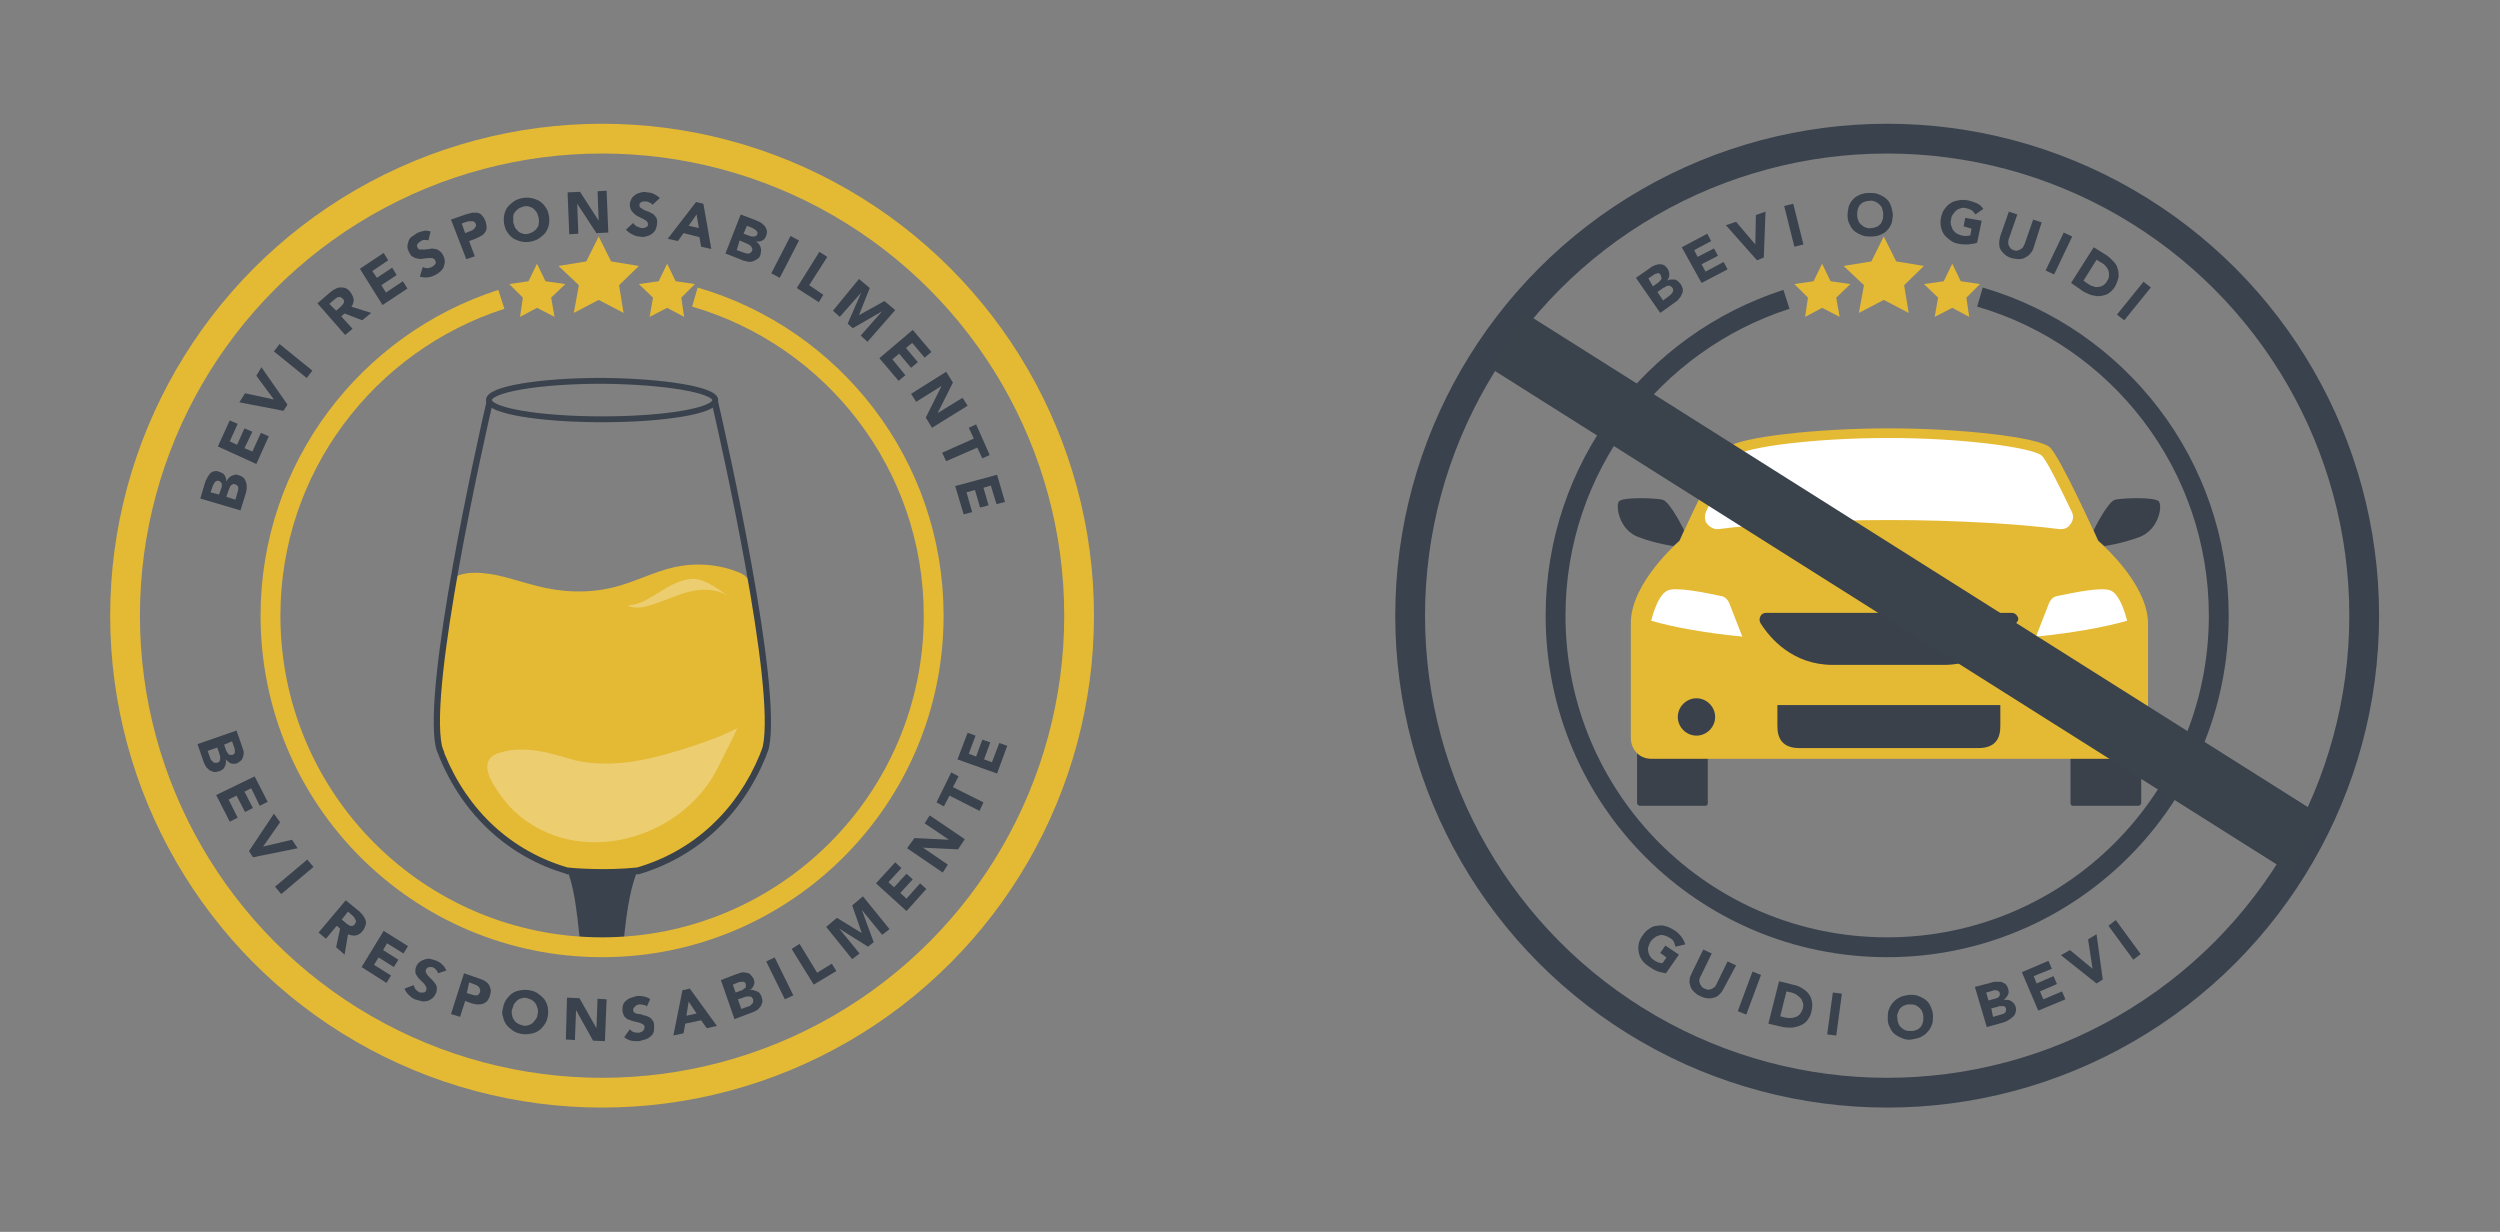 <?xml version="1.0" encoding="utf-8"?>
<!-- Generator: Adobe Illustrator 23.0.1, SVG Export Plug-In . SVG Version: 6.00 Build 0)  -->
<svg version="1.1" id="Layer_1" xmlns="http://www.w3.org/2000/svg" xmlns:xlink="http://www.w3.org/1999/xlink" x="0px" y="0px"
	 viewBox="0 0 441.8 217.7" style="enable-background:new 0 0 441.8 217.7;" xml:space="preserve">
<rect x="0" y="0" width="441.8" height="217.7" fill="#808080" stroke="none"/>
<style type="text/css">
	.st0{fill:#3A424D;}
	.st1{fill:#3A414B;}
	.st2{fill:#E4B934;}
	.st3{fill:#FFFFFF;}
	.st4{fill:none;stroke:#3A424D;stroke-width:5.261;stroke-miterlimit:10;}
	.st5{fill:none;stroke:#3A424D;stroke-width:3.507;stroke-miterlimit:10;}
	.st6{fill:#3A424C;}
	.st7{opacity:0.3;fill:#FFFFFF;}
	.st8{fill:none;stroke:#3A424D;stroke-width:1.035;stroke-miterlimit:10;}
	.st9{fill:none;stroke:#E4B934;stroke-width:3.507;stroke-miterlimit:10;}
	.st10{fill:none;stroke:#E4B934;stroke-width:5.261;stroke-miterlimit:10;}
</style>
<g>
	<g>
		<g>
			<g>
				<g>
					<path class="st0" d="M289.1,49.1l2.3-1.6c0.3-0.2,0.5-0.4,0.8-0.5c0.3-0.2,0.6-0.2,0.9-0.3c0.3,0,0.6,0,0.8,0.1
						c0.3,0.1,0.5,0.3,0.8,0.7c0.2,0.3,0.3,0.7,0.3,1.1c0,0.4-0.2,0.7-0.4,1l0,0c0.2-0.1,0.4-0.2,0.7-0.2c0.2,0,0.4,0,0.6,0
						c0.2,0,0.4,0.1,0.6,0.3c0.2,0.1,0.3,0.3,0.5,0.5c0.2,0.3,0.3,0.6,0.4,0.9c0,0.3,0,0.6-0.2,0.9c-0.1,0.3-0.3,0.6-0.5,0.8
						c-0.2,0.3-0.5,0.5-0.8,0.7l-2.5,1.8L289.1,49.1z M292.1,50.6l1-0.7c0.1-0.1,0.2-0.2,0.3-0.3c0.1-0.1,0.1-0.2,0.2-0.3
						c0-0.1,0.1-0.2,0-0.3s-0.1-0.2-0.1-0.4c-0.1-0.1-0.2-0.2-0.3-0.3c-0.1,0-0.2-0.1-0.3,0c-0.1,0-0.2,0.1-0.4,0.1
						c-0.1,0.1-0.2,0.1-0.3,0.2l-0.9,0.6L292.1,50.6z M293.9,53.1l1.2-0.9c0.1-0.1,0.2-0.2,0.3-0.3c0.1-0.1,0.2-0.2,0.2-0.3
						c0-0.1,0.1-0.2,0.1-0.4c0-0.1-0.1-0.3-0.2-0.4c-0.1-0.1-0.2-0.2-0.4-0.3c-0.1,0-0.3,0-0.4,0c-0.1,0-0.3,0.1-0.4,0.2
						c-0.1,0.1-0.3,0.1-0.4,0.2l-1,0.7L293.9,53.1z"/>
					<path class="st0" d="M297.2,43.7l4.5-2.4l0.7,1.3l-3,1.6l0.6,1.2l2.9-1.5l0.7,1.3l-2.9,1.5l0.7,1.3l3.2-1.7l0.7,1.3l-4.6,2.4
						L297.2,43.7z"/>
					<path class="st0" d="M305,39.8l1.8-0.6l3.4,4l0,0l0.1-5.2l1.7-0.6l-0.3,8.1l-1.2,0.5L305,39.8z"/>
					<path class="st0" d="M315.3,36.4l1.6-0.4l1.8,7.2l-1.6,0.4L315.3,36.4z"/>
					<path class="st0" d="M326.5,38.1c0-0.6,0.1-1.1,0.2-1.6c0.2-0.5,0.4-0.9,0.8-1.3c0.3-0.4,0.8-0.6,1.2-0.8
						c0.5-0.2,1-0.3,1.6-0.3c0.6,0,1.1,0,1.6,0.2c0.5,0.2,0.9,0.4,1.3,0.7c0.4,0.3,0.7,0.7,0.9,1.2c0.2,0.5,0.3,1,0.4,1.6
						c0,0.6-0.1,1.1-0.2,1.6c-0.2,0.5-0.4,0.9-0.8,1.3c-0.3,0.4-0.8,0.6-1.2,0.8c-0.5,0.2-1,0.3-1.6,0.3c-0.6,0-1.1,0-1.6-0.2
						c-0.5-0.2-0.9-0.4-1.3-0.7c-0.4-0.3-0.7-0.7-0.9-1.2C326.6,39.2,326.5,38.7,326.5,38.1z M328.2,38c0,0.4,0.1,0.7,0.2,1
						s0.3,0.5,0.5,0.7c0.2,0.2,0.5,0.4,0.8,0.5c0.3,0.1,0.6,0.2,1,0.1c0.3,0,0.7-0.1,0.9-0.2c0.3-0.1,0.5-0.3,0.7-0.5
						c0.2-0.2,0.3-0.5,0.4-0.8c0.1-0.3,0.1-0.6,0.1-1c0-0.3-0.1-0.7-0.2-1c-0.1-0.3-0.3-0.5-0.5-0.7c-0.2-0.2-0.5-0.4-0.8-0.5
						c-0.3-0.1-0.6-0.2-1-0.1c-0.3,0-0.7,0.1-0.9,0.2c-0.3,0.1-0.5,0.3-0.7,0.5c-0.2,0.2-0.3,0.5-0.4,0.8
						C328.2,37.4,328.2,37.7,328.2,38z"/>
					<path class="st0" d="M349.4,42.9c-0.5,0.2-1.1,0.2-1.6,0.3c-0.5,0-1.1,0-1.6-0.1c-0.6-0.1-1.1-0.3-1.5-0.6
						c-0.4-0.3-0.8-0.6-1.1-1c-0.3-0.4-0.5-0.9-0.6-1.4c-0.1-0.5-0.1-1.1,0-1.6s0.3-1.1,0.6-1.5c0.3-0.4,0.6-0.8,1.1-1.1
						c0.4-0.3,0.9-0.4,1.4-0.5c0.5-0.1,1.1-0.1,1.6,0c0.6,0.1,1.1,0.3,1.6,0.5c0.5,0.2,0.9,0.6,1.2,1l-1.4,1
						c-0.2-0.3-0.4-0.5-0.6-0.7c-0.3-0.2-0.6-0.3-1-0.4c-0.3-0.1-0.7-0.1-1,0c-0.3,0.1-0.6,0.2-0.8,0.4c-0.2,0.2-0.4,0.4-0.6,0.7
						c-0.2,0.3-0.3,0.6-0.3,0.9c-0.1,0.3-0.1,0.7,0,1c0.1,0.3,0.2,0.6,0.3,0.8c0.2,0.2,0.4,0.5,0.6,0.6c0.3,0.2,0.6,0.3,0.9,0.4
						c0.4,0.1,0.7,0.1,0.9,0.1c0.3,0,0.5-0.1,0.7-0.1l0.2-1.2L347,40l0.3-1.5l2.9,0.5L349.4,42.9z"/>
					<path class="st0" d="M359.4,43.7c-0.1,0.4-0.3,0.8-0.6,1.1c-0.2,0.3-0.5,0.5-0.9,0.7c-0.3,0.2-0.7,0.3-1.1,0.3
						c-0.4,0-0.9-0.1-1.4-0.2c-0.5-0.2-0.9-0.4-1.2-0.7c-0.3-0.3-0.6-0.6-0.7-0.9c-0.2-0.3-0.2-0.7-0.2-1.1c0-0.4,0.1-0.8,0.2-1.2
						l1.5-4.3l1.5,0.5l-1.5,4.3c-0.1,0.2-0.1,0.4-0.1,0.6c0,0.2,0,0.4,0.1,0.6c0.1,0.2,0.2,0.3,0.3,0.5c0.1,0.1,0.3,0.2,0.5,0.3
						c0.2,0.1,0.4,0.1,0.6,0.1c0.2,0,0.4-0.1,0.6-0.2c0.2-0.1,0.3-0.2,0.5-0.4c0.1-0.2,0.2-0.4,0.3-0.6l1.5-4.3l1.5,0.5L359.4,43.7z
						"/>
					<path class="st0" d="M364.7,41.1l1.5,0.7l-3.2,6.7l-1.5-0.7L364.7,41.1z"/>
					<path class="st0" d="M370,43.7l2.1,1.3c0.5,0.3,0.9,0.7,1.3,1.1c0.4,0.4,0.7,0.8,0.8,1.3c0.2,0.5,0.2,1,0.2,1.5
						c-0.1,0.5-0.3,1.1-0.6,1.7c-0.3,0.5-0.7,0.9-1.1,1.2c-0.4,0.3-0.9,0.4-1.4,0.5c-0.5,0.1-1,0-1.5-0.1c-0.5-0.1-1-0.4-1.5-0.6
						L366,50L370,43.7z M368.2,49.6l0.7,0.5c0.3,0.2,0.6,0.4,1,0.5c0.3,0.1,0.6,0.2,0.9,0.1c0.3,0,0.6-0.1,0.9-0.3
						c0.3-0.2,0.5-0.4,0.7-0.8c0.2-0.3,0.3-0.6,0.3-0.9c0-0.3,0-0.6-0.1-0.9c-0.1-0.3-0.3-0.5-0.5-0.8c-0.2-0.2-0.5-0.5-0.8-0.6
						l-0.8-0.5L368.2,49.6z"/>
					<path class="st0" d="M378.8,49.8l1.3,1l-4.7,5.8l-1.3-1L378.8,49.8z"/>
				</g>
				<g>
					<g>
						<path class="st0" d="M294.4,172c-0.5-0.1-1.1-0.2-1.6-0.4c-0.5-0.2-1-0.5-1.4-0.8c-0.5-0.3-0.9-0.7-1.2-1.1
							c-0.3-0.4-0.5-0.9-0.6-1.4c-0.1-0.5-0.1-1,0-1.5c0.1-0.5,0.3-1,0.7-1.5c0.3-0.5,0.7-0.9,1.2-1.2c0.4-0.3,0.9-0.5,1.4-0.5
							c0.5-0.1,1-0.1,1.5,0.1c0.5,0.1,1,0.4,1.5,0.7c0.5,0.3,0.9,0.7,1.2,1.1c0.3,0.4,0.6,0.9,0.7,1.4l-1.7,0.4
							c-0.1-0.3-0.2-0.6-0.3-0.9c-0.2-0.3-0.4-0.5-0.8-0.7c-0.3-0.2-0.6-0.3-0.9-0.4c-0.3-0.1-0.6-0.1-0.9,0
							c-0.3,0.1-0.6,0.2-0.8,0.4c-0.3,0.2-0.5,0.4-0.7,0.7c-0.2,0.3-0.3,0.6-0.4,0.9c-0.1,0.3-0.1,0.6,0,0.9c0,0.3,0.2,0.6,0.3,0.8
							c0.2,0.3,0.4,0.5,0.7,0.7c0.3,0.2,0.6,0.3,0.8,0.4c0.3,0.1,0.5,0.1,0.7,0.1l0.7-1l-1.1-0.8l0.9-1.3l2.4,1.6L294.4,172z"/>
						<path class="st0" d="M304.6,174.7c-0.2,0.4-0.4,0.7-0.7,1c-0.3,0.3-0.6,0.5-1,0.6c-0.4,0.1-0.7,0.2-1.2,0.1
							c-0.4,0-0.9-0.2-1.3-0.4c-0.5-0.2-0.8-0.5-1.1-0.8c-0.3-0.3-0.5-0.6-0.6-1c-0.1-0.4-0.2-0.7-0.1-1.1c0-0.4,0.2-0.8,0.4-1.2
							l2-4.1l1.5,0.7l-2,4.1c-0.1,0.2-0.2,0.4-0.2,0.6c0,0.2,0,0.4,0.1,0.6c0.1,0.2,0.2,0.4,0.3,0.5c0.1,0.2,0.3,0.3,0.5,0.4
							c0.2,0.1,0.4,0.1,0.6,0.2c0.2,0,0.4,0,0.6-0.1c0.2-0.1,0.4-0.2,0.5-0.3c0.2-0.1,0.3-0.3,0.4-0.5l2-4.1l1.5,0.7L304.6,174.7z"
							/>
						<path class="st0" d="M309.7,171.7l1.5,0.6l-2.6,7l-1.5-0.6L309.7,171.7z"/>
						<path class="st0" d="M314.4,173.4l2.4,0.6c0.6,0.1,1.1,0.3,1.6,0.6c0.5,0.3,0.9,0.6,1.2,1c0.3,0.4,0.5,0.8,0.6,1.4
							c0.1,0.5,0.1,1.1-0.1,1.8c-0.1,0.6-0.4,1.1-0.7,1.5c-0.3,0.4-0.7,0.7-1.2,0.9c-0.4,0.2-0.9,0.3-1.5,0.4c-0.5,0-1.1,0-1.6-0.1
							l-2.6-0.6L314.4,173.4z M314.6,179.6l0.8,0.2c0.4,0.1,0.7,0.1,1.1,0.1c0.3,0,0.6-0.1,0.9-0.2c0.3-0.1,0.5-0.3,0.7-0.5
							c0.2-0.3,0.4-0.6,0.5-1c0.1-0.4,0.1-0.7,0-1c-0.1-0.3-0.2-0.6-0.4-0.8c-0.2-0.2-0.4-0.4-0.7-0.6c-0.3-0.2-0.6-0.3-0.9-0.4
							l-0.9-0.2L314.6,179.6z"/>
						<path class="st0" d="M323.9,175.4l1.6,0.2l-1,7.4l-1.6-0.2L323.9,175.4z"/>
						<path class="st0" d="M333.6,180c0-0.6,0-1.1,0.2-1.6c0.2-0.5,0.4-0.9,0.8-1.3c0.3-0.4,0.7-0.6,1.2-0.9c0.5-0.2,1-0.3,1.6-0.4
							c0.6,0,1.1,0,1.6,0.2c0.5,0.2,0.9,0.4,1.3,0.7c0.4,0.3,0.7,0.7,0.9,1.2c0.2,0.5,0.4,1,0.4,1.6c0,0.6,0,1.1-0.2,1.6
							c-0.2,0.5-0.4,0.9-0.8,1.3c-0.3,0.4-0.7,0.6-1.2,0.9c-0.5,0.2-1,0.3-1.6,0.4s-1.1,0-1.6-0.2c-0.5-0.2-0.9-0.4-1.3-0.7
							c-0.4-0.3-0.7-0.7-0.9-1.2C333.7,181.1,333.6,180.6,333.6,180z M335.3,179.9c0,0.4,0.1,0.7,0.2,1s0.3,0.5,0.5,0.7
							c0.2,0.2,0.5,0.4,0.8,0.5c0.3,0.1,0.6,0.1,1,0.1c0.3,0,0.7-0.1,0.9-0.2c0.3-0.1,0.5-0.3,0.7-0.5c0.2-0.2,0.3-0.5,0.4-0.8
							c0.1-0.3,0.1-0.6,0.1-1c0-0.3-0.1-0.7-0.2-0.9c-0.1-0.3-0.3-0.5-0.5-0.7c-0.2-0.2-0.5-0.4-0.8-0.5c-0.3-0.1-0.6-0.1-1-0.1
							s-0.7,0.1-0.9,0.2c-0.3,0.1-0.5,0.3-0.7,0.5c-0.2,0.2-0.3,0.5-0.4,0.8C335.3,179.2,335.2,179.5,335.3,179.9z"/>
						<path class="st0" d="M349,174.4l2.7-0.7c0.3-0.1,0.6-0.2,1-0.2c0.3,0,0.6,0,0.9,0c0.3,0.1,0.5,0.2,0.8,0.4
							c0.2,0.2,0.4,0.5,0.5,0.9c0.1,0.4,0.1,0.8-0.1,1.1c-0.2,0.3-0.4,0.6-0.7,0.8l0,0c0.2,0,0.5,0,0.7,0c0.2,0,0.4,0.1,0.6,0.2
							c0.2,0.1,0.3,0.3,0.5,0.4c0.1,0.2,0.2,0.4,0.3,0.6c0.1,0.4,0.1,0.7,0,1s-0.2,0.6-0.5,0.8c-0.2,0.2-0.5,0.4-0.8,0.6
							c-0.3,0.2-0.6,0.3-0.9,0.4l-2.9,0.8L349,174.4z M351.4,176.8l1.1-0.3c0.1,0,0.2-0.1,0.4-0.1c0.1-0.1,0.2-0.1,0.3-0.2
							c0.1-0.1,0.1-0.2,0.2-0.3c0-0.1,0-0.2,0-0.4c0-0.1-0.1-0.3-0.2-0.3c-0.1-0.1-0.2-0.1-0.3-0.2c-0.1,0-0.2,0-0.4,0
							c-0.1,0-0.3,0-0.4,0.1l-1.1,0.3L351.4,176.8z M352.2,179.7l1.4-0.4c0.1,0,0.2-0.1,0.4-0.1c0.1-0.1,0.2-0.1,0.3-0.2
							c0.1-0.1,0.1-0.2,0.2-0.3c0-0.1,0-0.3,0-0.4c0-0.2-0.1-0.3-0.2-0.4c-0.1-0.1-0.2-0.1-0.4-0.1c-0.1,0-0.3,0-0.4,0
							c-0.2,0-0.3,0-0.4,0.1l-1.2,0.3L352.2,179.7z"/>
						<path class="st0" d="M357.3,171.8l4.7-2l0.6,1.4l-3.2,1.3l0.5,1.3l3-1.3l0.6,1.4l-3,1.3l0.6,1.4l3.3-1.4l0.6,1.4l-4.8,2
							L357.3,171.8z"/>
						<path class="st0" d="M364.2,168.8l1.6-0.9l4,3.3l0,0l-0.8-5.2l1.5-0.9l1.1,8l-1.1,0.7L364.2,168.8z"/>
						<path class="st0" d="M372.6,163.6l1.3-1l4.4,6l-1.3,1L372.6,163.6z"/>
					</g>
				</g>
				<g>
					<g id="XMLID_187_">
						<path id="XMLID_258_" class="st1" d="M377.9,142.4h-11.6c-0.2,0-0.4-0.2-0.4-0.4v-10.7h12.5V142
							C378.3,142.2,378.1,142.4,377.9,142.4z"/>
						<path id="XMLID_425_" class="st1" d="M289.8,142.4h11.6c0.2,0,0.4-0.2,0.4-0.4v-10.7h-12.5V142
							C289.4,142.2,289.6,142.4,289.8,142.4z"/>
						<path id="XMLID_314_" class="st2" d="M370.8,95.6c0,0-6.8-15.1-8.6-16.6c-2.1-1.7-15.2-3.3-28.4-3.3
							c-13.2,0-26.3,1.6-28.4,3.3c-1.8,1.5-8.6,16.6-8.6,16.6s-8.6,7.3-8.6,14.5c0,5.4,0,18.9,0,20.4s1.1,3.6,3.7,3.6
							c2.6,0,42,0,42,0s39.4,0,42,0c2.6,0,3.7-2.2,3.7-3.6s0-15,0-20.4C379.5,102.9,370.8,95.6,370.8,95.6z"/>
						<path id="XMLID_260_" class="st3" d="M333.8,91.9c11.8,0,23.1,0.7,30.1,1.6c0.8,0.1,1.6-0.2,2-0.9c0.5-0.6,0.6-1.5,0.2-2.2
							c-2.2-4.6-4.5-9.2-5.3-9.9c-1.7-1.4-13.8-3.1-27-3.1c-13.2,0-25.3,1.6-27,3.1c-0.8,0.7-3.1,5.2-5.3,9.9
							c-0.3,0.7-0.3,1.6,0.2,2.2c0.5,0.6,1.3,1,2,0.9C310.8,92.6,322,91.9,333.8,91.9z"/>
						<path id="XMLID_342_" class="st1" d="M381.5,88.6c-0.7-0.8-6.3-0.6-7.7-0.3c-1.4,0.4-3.8,5.4-3.8,5.4l0,0
							c0.5,1.1,0.8,1.8,0.8,1.8s0.4,0.4,1.1,1l0,0c0,0,3-0.4,6.2-1.6C381.5,93.6,382.2,89.4,381.5,88.6z"/>
						<path id="XMLID_188_" class="st3" d="M359.8,112.5l2.3-5.9c0.3-0.7,0.8-1.2,1.6-1.3c2.4-0.5,8-1.7,9.4-0.9
							c1.8,0.9,2.8,5.3,2.8,5.3C371.7,110.9,365.9,111.9,359.8,112.5z"/>
						<path id="XMLID_185_" class="st1" d="M371.2,126.7c0,1.8-1.5,3.3-3.3,3.3c-1.8,0-3.3-1.5-3.3-3.3c0-1.8,1.5-3.3,3.3-3.3
							C369.7,123.4,371.2,124.9,371.2,126.7z"/>
						<path id="XMLID_428_" class="st1" d="M286.1,88.6c0.7-0.8,6.3-0.6,7.7-0.3c1.4,0.4,3.8,5.4,3.8,5.4l0,0
							c-0.5,1.1-0.8,1.8-0.8,1.8s-0.4,0.4-1.1,1l0,0c0,0-3-0.4-6.2-1.6C286.1,93.6,285.5,89.4,286.1,88.6z"/>
						<path id="XMLID_343_" class="st3" d="M307.9,112.5l-2.3-5.9c-0.3-0.7-0.8-1.2-1.6-1.3c-2.4-0.5-8-1.7-9.4-0.9
							c-1.8,0.9-2.8,5.3-2.8,5.3C295.9,110.9,301.7,111.9,307.9,112.5z"/>
						<path id="XMLID_261_" class="st1" d="M333.8,124.6h-19.7c0,0,0,1.6,0,3.7c0,2.1,0.8,3.9,3.9,3.9c3.2,0,15.8,0,15.8,0
							s12.6,0,15.8,0c3.2,0,3.9-1.9,3.9-3.9c0-2.1,0-3.7,0-3.7H333.8z"/>
						<path id="XMLID_315_" class="st1" d="M296.5,126.7c0,1.8,1.5,3.3,3.3,3.3c1.8,0,3.3-1.5,3.3-3.3c0-1.8-1.5-3.3-3.3-3.3
							C298,123.4,296.5,124.9,296.5,126.7z"/>
						<path id="XMLID_426_" class="st1" d="M356.5,108.9c-0.2-0.4-0.6-0.6-1-0.6h-21.7l0,0h-21.7c-0.4,0-0.8,0.2-1,0.6
							c-0.2,0.4-0.2,0.8,0,1.2c1.7,2.7,5.7,7.4,12.8,7.4c1.8,0,9.8,0,9.8,0v0c0,0,8.1,0,9.8,0c7.1,0,11.1-4.8,12.8-7.4
							C356.7,109.7,356.8,109.3,356.5,108.9z"/>
					</g>
				</g>
				<g>
					<polygon class="st2" points="332.9,41.8 335.1,46.2 340,47 336.5,50.4 337.3,55.3 332.9,53 328.5,55.3 329.4,50.4 325.8,47 
						330.7,46.2 					"/>
					<polygon class="st2" points="345,46.6 346.5,49.7 349.9,50.2 347.5,52.6 348,56 345,54.4 341.9,56 342.5,52.6 340,50.2 
						343.5,49.7 					"/>
					<polygon class="st2" points="322,46.6 323.5,49.7 327,50.2 324.5,52.6 325.1,56 322,54.4 319,56 319.5,52.6 317.1,50.2 
						320.5,49.7 					"/>
				</g>
			</g>
			<circle class="st4" cx="333.5" cy="108.8" r="84.3"/>
		</g>
		<path class="st5" d="M349.9,52.5c24.4,7.1,42.2,29.6,42.2,56.3c0,32.4-26.3,58.6-58.6,58.6c-32.4,0-58.6-26.2-58.6-58.6
			c0-26.2,17.2-48.3,40.8-55.9"/>
		
			<rect x="253.4" y="98.9" transform="matrix(0.846 0.534 -0.534 0.846 107.913 -163.691)" class="st6" width="166.9" height="11.5"/>
	</g>
	<g>
		<g>
			<g>
				<path class="st0" d="M35.4,88.1l0.8-2.7c0.1-0.3,0.2-0.6,0.4-0.9c0.1-0.3,0.3-0.5,0.5-0.8c0.2-0.2,0.5-0.4,0.7-0.4
					c0.3-0.1,0.6-0.1,1,0.1c0.4,0.1,0.7,0.3,0.9,0.6c0.2,0.3,0.3,0.7,0.3,1.1l0,0c0.1-0.2,0.2-0.4,0.4-0.6c0.2-0.2,0.3-0.3,0.5-0.4
					c0.2-0.1,0.4-0.1,0.6-0.2s0.4,0,0.7,0.1c0.4,0.1,0.7,0.3,0.9,0.5c0.2,0.2,0.3,0.5,0.4,0.8c0.1,0.3,0.1,0.6,0.1,1
					c0,0.3-0.1,0.7-0.2,1l-0.9,2.9L35.4,88.1z M38.7,87.4l0.4-1.1c0-0.1,0.1-0.2,0.1-0.4c0-0.1,0-0.2,0-0.4c0-0.1-0.1-0.2-0.2-0.3
					s-0.2-0.2-0.3-0.2c-0.1,0-0.3-0.1-0.4,0c-0.1,0-0.2,0.1-0.3,0.2c-0.1,0.1-0.2,0.2-0.2,0.3c-0.1,0.1-0.1,0.2-0.2,0.4L37.2,87
					L38.7,87.4z M41.6,88.3l0.4-1.4c0-0.1,0.1-0.2,0.1-0.4c0-0.1,0-0.3,0-0.4c0-0.1-0.1-0.2-0.2-0.3c-0.1-0.1-0.2-0.2-0.4-0.2
					c-0.2-0.1-0.3-0.1-0.4,0c-0.1,0.1-0.2,0.1-0.3,0.2c-0.1,0.1-0.2,0.2-0.2,0.4c-0.1,0.1-0.1,0.3-0.2,0.4L40,87.8L41.6,88.3z"/>
				<path class="st0" d="M38.5,78.9l2.1-4.6l1.4,0.6L40.6,78l1.3,0.6l1.3-2.9l1.4,0.6l-1.4,2.9l1.4,0.6l1.5-3.3l1.4,0.6L45.3,82
					L38.5,78.9z"/>
				<path class="st0" d="M42.3,71.1l1-1.6l5.1,1.1l0,0l-3.1-4.2l0.9-1.5l4.6,6.6l-0.7,1.1L42.3,71.1z"/>
				<path class="st0" d="M48.4,62.1l1-1.3l5.8,4.7l-1,1.3L48.4,62.1z"/>
				<path class="st0" d="M56.1,53.6l2.2-1.9c0.3-0.2,0.6-0.5,0.9-0.6c0.3-0.2,0.6-0.3,0.9-0.3c0.3,0,0.6,0,0.9,0.1
					c0.3,0.1,0.6,0.3,0.9,0.7c0.3,0.4,0.5,0.8,0.6,1.3c0,0.5-0.1,0.9-0.4,1.3l3.5,1.1L64,56.6l-3.1-1.2l-0.6,0.5l2,2.2L61,59.2
					L56.1,53.6z M59.4,54.9l0.7-0.6c0.1-0.1,0.2-0.2,0.3-0.3c0.1-0.1,0.2-0.2,0.3-0.4c0.1-0.1,0.1-0.3,0.1-0.4
					c0-0.1-0.1-0.3-0.2-0.4c-0.1-0.1-0.3-0.2-0.4-0.3c-0.1,0-0.3,0-0.4,0c-0.1,0-0.3,0.1-0.4,0.2c-0.1,0.1-0.3,0.2-0.4,0.3l-0.8,0.7
					L59.4,54.9z"/>
				<path class="st0" d="M63.6,47.5l4.2-2.8l0.8,1.3l-2.8,1.9l0.8,1.2l2.7-1.8l0.8,1.3l-2.7,1.8l0.8,1.3l3-2l0.8,1.3l-4.4,2.9
					L63.6,47.5z"/>
				<path class="st0" d="M75.7,42.5c-0.2-0.1-0.4-0.1-0.7-0.1c-0.2,0-0.5,0.1-0.6,0.2c-0.1,0.1-0.2,0.1-0.3,0.2
					c-0.1,0.1-0.2,0.2-0.3,0.3c-0.1,0.1-0.1,0.2-0.1,0.3c0,0.1,0,0.2,0.1,0.4c0.1,0.2,0.3,0.3,0.5,0.3c0.2,0,0.4,0,0.7,0
					c0.3,0,0.6-0.1,0.9-0.1c0.3-0.1,0.6-0.1,0.9,0c0.3,0,0.6,0.1,0.8,0.3c0.3,0.2,0.5,0.4,0.7,0.8c0.2,0.4,0.3,0.7,0.3,1.1
					c0,0.3-0.1,0.7-0.2,1c-0.1,0.3-0.4,0.6-0.6,0.8c-0.3,0.2-0.6,0.5-0.9,0.6c-0.4,0.2-0.9,0.4-1.3,0.4c-0.4,0.1-0.9,0-1.4-0.1
					l0.5-1.7c0.3,0.1,0.5,0.2,0.8,0.2c0.3,0,0.5-0.1,0.8-0.2c0.1-0.1,0.2-0.1,0.3-0.2c0.1-0.1,0.2-0.2,0.3-0.3
					c0.1-0.1,0.1-0.2,0.1-0.3c0-0.1,0-0.2-0.1-0.4c-0.1-0.2-0.3-0.3-0.5-0.4c-0.2,0-0.5,0-0.7,0c-0.3,0-0.6,0.1-0.9,0.1
					c-0.3,0.1-0.6,0.1-0.9,0c-0.3,0-0.6-0.1-0.9-0.3c-0.3-0.1-0.5-0.4-0.7-0.8c-0.2-0.4-0.3-0.7-0.3-1c0-0.3,0.1-0.7,0.2-1
					c0.1-0.3,0.3-0.6,0.6-0.8c0.3-0.2,0.6-0.4,0.9-0.6c0.4-0.2,0.8-0.3,1.2-0.4c0.4-0.1,0.8,0,1.2,0.1L75.7,42.5z"/>
				<path class="st0" d="M79.7,38.8l2.6-0.9c0.4-0.1,0.7-0.2,1.1-0.3c0.3,0,0.7,0,1,0c0.3,0.1,0.6,0.2,0.8,0.5
					c0.2,0.2,0.4,0.5,0.6,1c0.1,0.4,0.2,0.8,0.2,1.1c0,0.3-0.1,0.6-0.3,0.9c-0.2,0.2-0.4,0.5-0.7,0.6c-0.3,0.2-0.6,0.3-1,0.5
					l-1.1,0.4l1,2.7l-1.5,0.5L79.7,38.8z M82.2,41.2l1-0.4c0.1,0,0.3-0.1,0.4-0.2c0.1-0.1,0.2-0.2,0.3-0.3c0.1-0.1,0.1-0.2,0.2-0.3
					c0-0.1,0-0.3,0-0.4c-0.1-0.2-0.2-0.3-0.3-0.4c-0.1-0.1-0.3-0.1-0.4-0.1c-0.1,0-0.3,0-0.5,0c-0.2,0-0.3,0.1-0.5,0.1l-0.8,0.3
					L82.2,41.2z"/>
				<path class="st0" d="M89.1,39.6c-0.1-0.6-0.1-1.1,0-1.6c0.1-0.5,0.3-1,0.6-1.4c0.3-0.4,0.7-0.7,1.1-1c0.4-0.3,1-0.5,1.5-0.6
					c0.6-0.1,1.1-0.1,1.6,0c0.5,0.1,1,0.3,1.4,0.5c0.4,0.3,0.8,0.6,1.1,1.1c0.3,0.4,0.5,0.9,0.6,1.5c0.1,0.6,0.1,1.1,0,1.6
					c-0.1,0.5-0.3,1-0.6,1.4c-0.3,0.4-0.7,0.7-1.1,1c-0.4,0.3-1,0.5-1.5,0.6c-0.6,0.1-1.1,0.1-1.6,0c-0.5-0.1-1-0.3-1.4-0.5
					c-0.4-0.3-0.8-0.6-1.1-1.1C89.4,40.7,89.2,40.2,89.1,39.6z M90.7,39.3c0.1,0.3,0.2,0.6,0.3,0.9c0.2,0.3,0.4,0.5,0.6,0.7
					c0.2,0.2,0.5,0.3,0.8,0.4c0.3,0.1,0.6,0.1,1,0c0.3-0.1,0.6-0.2,0.9-0.4c0.3-0.2,0.5-0.4,0.6-0.6c0.2-0.2,0.3-0.5,0.3-0.8
					c0.1-0.3,0-0.6,0-1c-0.1-0.3-0.2-0.6-0.3-0.9c-0.2-0.3-0.4-0.5-0.6-0.7c-0.2-0.2-0.5-0.3-0.8-0.4c-0.3-0.1-0.6-0.1-1,0
					c-0.3,0.1-0.6,0.2-0.9,0.4c-0.3,0.2-0.5,0.4-0.6,0.6c-0.2,0.2-0.3,0.5-0.3,0.8C90.7,38.6,90.7,38.9,90.7,39.3z"/>
				<path class="st0" d="M100.3,34l2.2-0.1l3.3,5.1l0,0l-0.2-5.2l1.6-0.1l0.3,7.4l-2.1,0.1l-3.4-5.2h0l0.2,5.3l-1.6,0.1L100.3,34z"
					/>
				<path class="st0" d="M115.3,36.2c-0.1-0.2-0.3-0.3-0.5-0.4c-0.2-0.1-0.4-0.2-0.6-0.2c-0.1,0-0.2,0-0.4,0c-0.1,0-0.3,0-0.4,0.1
					c-0.1,0-0.2,0.1-0.3,0.2c-0.1,0.1-0.1,0.2-0.1,0.3c0,0.2,0,0.4,0.2,0.5c0.2,0.1,0.4,0.3,0.6,0.4c0.2,0.1,0.5,0.2,0.8,0.3
					c0.3,0.1,0.5,0.3,0.8,0.4c0.2,0.2,0.4,0.4,0.6,0.7c0.1,0.3,0.2,0.6,0.1,1.1c0,0.4-0.2,0.8-0.3,1.1c-0.2,0.3-0.4,0.5-0.7,0.7
					c-0.3,0.2-0.6,0.3-1,0.4c-0.4,0.1-0.7,0.1-1.1,0c-0.5,0-0.9-0.2-1.3-0.4c-0.4-0.2-0.8-0.5-1.1-0.8l1.3-1.2
					c0.1,0.2,0.3,0.4,0.6,0.6c0.2,0.1,0.5,0.2,0.8,0.3c0.1,0,0.3,0,0.4,0c0.1,0,0.3-0.1,0.4-0.1c0.1-0.1,0.2-0.1,0.3-0.2
					c0.1-0.1,0.1-0.2,0.1-0.3c0-0.2,0-0.4-0.2-0.6c-0.2-0.1-0.4-0.3-0.6-0.4c-0.2-0.1-0.5-0.2-0.8-0.4c-0.3-0.1-0.6-0.3-0.8-0.5
					c-0.2-0.2-0.4-0.4-0.6-0.7c-0.1-0.3-0.2-0.6-0.2-1c0-0.4,0.2-0.7,0.3-1c0.2-0.3,0.4-0.5,0.7-0.7c0.3-0.2,0.6-0.3,1-0.4
					c0.4-0.1,0.7-0.1,1.1,0c0.4,0,0.8,0.1,1.2,0.3c0.4,0.2,0.7,0.4,1,0.7L115.3,36.2z"/>
				<path class="st0" d="M123,35.7l1.3,0.3l1.4,8l-1.8-0.4l-0.3-1.7l-2.8-0.7l-1,1.4l-1.8-0.4L123,35.7z M123.1,37.9l-1.4,2l1.8,0.4
					L123.1,37.9z"/>
				<path class="st0" d="M130.9,37.9l2.6,1c0.3,0.1,0.6,0.3,0.9,0.4c0.3,0.2,0.5,0.4,0.7,0.6c0.2,0.2,0.3,0.5,0.4,0.8
					c0.1,0.3,0,0.6-0.1,1c-0.2,0.4-0.4,0.7-0.7,0.8c-0.3,0.2-0.7,0.2-1.1,0.2l0,0c0.2,0.1,0.4,0.3,0.5,0.4c0.1,0.2,0.3,0.4,0.3,0.6
					c0.1,0.2,0.1,0.4,0.1,0.6c0,0.2-0.1,0.4-0.1,0.7c-0.1,0.4-0.3,0.6-0.6,0.8c-0.3,0.2-0.5,0.3-0.8,0.4c-0.3,0.1-0.6,0.1-1,0
					c-0.3-0.1-0.7-0.1-1-0.3l-2.8-1.1L130.9,37.9z M130.2,44.2l1.4,0.5c0.1,0,0.2,0.1,0.4,0.1c0.1,0,0.3,0,0.4,0
					c0.1,0,0.2-0.1,0.3-0.2c0.1-0.1,0.2-0.2,0.2-0.3c0.1-0.2,0.1-0.3,0-0.4c0-0.1-0.1-0.3-0.2-0.4c-0.1-0.1-0.2-0.2-0.4-0.3
					c-0.1-0.1-0.3-0.1-0.4-0.2l-1.2-0.5L130.2,44.2z M131.4,41.3l1.1,0.4c0.1,0,0.2,0.1,0.4,0.1c0.1,0,0.2,0,0.4,0
					c0.1,0,0.2-0.1,0.3-0.1c0.1-0.1,0.2-0.2,0.2-0.3c0.1-0.1,0.1-0.3,0-0.4c0-0.1-0.1-0.2-0.2-0.3c-0.1-0.1-0.2-0.2-0.3-0.2
					c-0.1-0.1-0.2-0.1-0.3-0.2l-1-0.4L131.4,41.3z"/>
				<path class="st0" d="M139.7,41.7l1.5,0.8l-3.4,6.6l-1.5-0.8L139.7,41.7z"/>
				<path class="st0" d="M144.8,44.5l1.4,0.9l-3.2,5l2.5,1.7l-0.8,1.3l-3.9-2.5L144.8,44.5z"/>
				<path class="st0" d="M151.8,49.3l1.9,1.6l-1.9,4.8l0,0l4.5-2.5l1.9,1.6l-4.9,5.6l-1.2-1.1l3.8-4.3l0,0l-5.2,3l-0.9-0.8l2.4-5.5
					l0,0l-3.8,4.3l-1.2-1.1L151.8,49.3z"/>
				<path class="st0" d="M161.3,58.3l3.3,3.9l-1.2,1l-2.2-2.6l-1.1,0.9l2.1,2.5l-1.2,1l-2.1-2.5l-1.2,1l2.3,2.8l-1.2,1l-3.4-4
					L161.3,58.3z"/>
				<path class="st0" d="M167.2,65.7l1.2,1.9l-2.7,5.4l0,0l4.4-2.7l0.9,1.4l-6.3,3.9l-1.1-1.8l2.8-5.6l0,0l-4.5,2.8l-0.9-1.4
					L167.2,65.7z"/>
				<path class="st0" d="M172.1,77.5l-0.9-1.9l1.3-0.6l2.4,5.4l-1.3,0.6l-0.9-1.9l-5.5,2.4l-0.7-1.5L172.1,77.5z"/>
				<path class="st0" d="M176.2,83.9l1.4,4.8l-1.5,0.4l-1-3.3l-1.3,0.4l0.9,3.1l-1.5,0.4l-0.9-3.1l-1.5,0.4l1,3.5l-1.5,0.4l-1.5-5
					L176.2,83.9z"/>
			</g>
			<g>
				<g>
					<path class="st0" d="M41.8,129.1l0.9,2.6c0.1,0.3,0.2,0.6,0.3,0.9c0.1,0.3,0.1,0.6,0,0.9c0,0.3-0.2,0.6-0.3,0.8
						c-0.2,0.2-0.5,0.4-0.8,0.6c-0.4,0.1-0.8,0.1-1.1,0c-0.3-0.1-0.6-0.4-0.9-0.7l0,0c0,0.2,0.1,0.5,0,0.7c0,0.2-0.1,0.4-0.2,0.6
						c-0.1,0.2-0.2,0.4-0.4,0.5c-0.2,0.1-0.4,0.3-0.6,0.3c-0.4,0.1-0.7,0.2-1,0.1c-0.3-0.1-0.6-0.2-0.8-0.4
						c-0.2-0.2-0.5-0.4-0.6-0.7c-0.2-0.3-0.3-0.6-0.4-0.9l-1-2.9L41.8,129.1z M36.7,132.7l0.5,1.4c0,0.1,0.1,0.2,0.2,0.3
						c0.1,0.1,0.2,0.2,0.3,0.3c0.1,0.1,0.2,0.1,0.3,0.1c0.1,0,0.3,0,0.4,0c0.2-0.1,0.3-0.1,0.4-0.3c0.1-0.1,0.1-0.3,0.1-0.4
						c0-0.1,0-0.3,0-0.4c0-0.2-0.1-0.3-0.1-0.4l-0.4-1.2L36.7,132.7z M39.6,131.6l0.4,1.1c0,0.1,0.1,0.2,0.2,0.3
						c0.1,0.1,0.1,0.2,0.2,0.3c0.1,0.1,0.2,0.1,0.3,0.1c0.1,0,0.2,0,0.4,0c0.1-0.1,0.3-0.1,0.3-0.2c0.1-0.1,0.1-0.2,0.1-0.3
						c0-0.1,0-0.2,0-0.4c0-0.1-0.1-0.3-0.1-0.4l-0.4-1.1L39.6,131.6z"/>
					<path class="st0" d="M45,137.2l2.3,4.5l-1.4,0.7l-1.5-3.1l-1.2,0.6l1.5,2.9l-1.4,0.7l-1.5-2.9l-1.4,0.7l1.6,3.2l-1.4,0.7
						l-2.4-4.7L45,137.2z"/>
					<path class="st0" d="M48.4,143.8l1.1,1.5l-3,4.3l0,0l5.1-1.2l1,1.5l-7.9,1.6l-0.7-1.1L48.4,143.8z"/>
					<path class="st0" d="M54.3,151.9l1.1,1.3l-5.7,4.8l-1.1-1.3L54.3,151.9z"/>
					<path class="st0" d="M61.1,159.1l2.2,1.8c0.3,0.2,0.5,0.5,0.8,0.8c0.2,0.3,0.4,0.6,0.5,0.9c0.1,0.3,0.1,0.6,0,0.9
						c-0.1,0.3-0.2,0.6-0.5,1c-0.3,0.4-0.7,0.7-1.2,0.8c-0.4,0.1-0.9,0-1.4-0.2l-0.6,3.6l-1.5-1.3l0.7-3.3l-0.6-0.5l-1.9,2.3
						l-1.3-1.1L61.1,159.1z M60.4,162.5l0.7,0.6c0.1,0.1,0.2,0.2,0.4,0.3c0.1,0.1,0.3,0.2,0.4,0.2c0.1,0,0.3,0.1,0.4,0
						c0.1,0,0.3-0.1,0.4-0.3c0.1-0.1,0.2-0.3,0.2-0.4c0-0.1,0-0.3-0.1-0.4c-0.1-0.1-0.1-0.2-0.2-0.4c-0.1-0.1-0.2-0.2-0.3-0.3
						l-0.8-0.7L60.4,162.5z"/>
					<path class="st0" d="M67.8,164.5l4.3,2.7l-0.8,1.3l-2.9-1.8l-0.7,1.2l2.7,1.7l-0.8,1.3l-2.7-1.7l-0.8,1.3l3,1.9l-0.8,1.3
						l-4.4-2.8L67.8,164.5z"/>
					<path class="st0" d="M77.4,172c0-0.2-0.2-0.4-0.3-0.6c-0.2-0.2-0.3-0.3-0.5-0.4c-0.1-0.1-0.2-0.1-0.3-0.1c-0.1,0-0.3,0-0.4,0
						c-0.1,0-0.2,0-0.3,0.1c-0.1,0.1-0.2,0.1-0.3,0.3c-0.1,0.2-0.1,0.4,0,0.6c0.1,0.2,0.2,0.4,0.4,0.6c0.2,0.2,0.4,0.4,0.6,0.6
						c0.2,0.2,0.4,0.4,0.6,0.7c0.2,0.3,0.3,0.5,0.3,0.8c0,0.3,0,0.7-0.2,1c-0.2,0.4-0.4,0.7-0.7,0.9c-0.3,0.2-0.6,0.4-0.9,0.4
						c-0.3,0.1-0.7,0.1-1,0c-0.4-0.1-0.7-0.2-1.1-0.3c-0.4-0.2-0.8-0.5-1.1-0.8c-0.3-0.3-0.6-0.7-0.7-1.1l1.6-0.6
						c0.1,0.3,0.2,0.5,0.3,0.7c0.2,0.2,0.4,0.4,0.6,0.5c0.1,0.1,0.2,0.1,0.4,0.1c0.1,0,0.3,0,0.4,0c0.1,0,0.2,0,0.3-0.1
						c0.1-0.1,0.2-0.1,0.2-0.3c0.1-0.2,0.1-0.4,0-0.6c-0.1-0.2-0.2-0.4-0.4-0.6c-0.2-0.2-0.4-0.4-0.6-0.6c-0.2-0.2-0.4-0.4-0.6-0.7
						c-0.2-0.3-0.3-0.5-0.3-0.8c0-0.3,0-0.6,0.2-1c0.2-0.4,0.4-0.6,0.7-0.8c0.3-0.2,0.6-0.3,0.9-0.4c0.3-0.1,0.7-0.1,1,0
						c0.4,0.1,0.7,0.2,1,0.3c0.4,0.2,0.7,0.4,1,0.7c0.3,0.3,0.5,0.6,0.7,1L77.4,172z"/>
					<path class="st0" d="M82,172l2.6,0.9c0.4,0.1,0.7,0.3,1,0.4c0.3,0.2,0.6,0.4,0.7,0.6c0.2,0.2,0.3,0.5,0.4,0.9
						c0.1,0.3,0,0.7-0.1,1.1c-0.1,0.4-0.3,0.7-0.5,1c-0.2,0.2-0.5,0.4-0.8,0.5c-0.3,0.1-0.6,0.1-0.9,0.1c-0.3,0-0.7-0.1-1.1-0.2
						l-1.1-0.4l-0.9,2.8l-1.6-0.5L82,172z M82.5,175.5l1,0.3c0.1,0,0.3,0.1,0.4,0.1c0.1,0,0.3,0,0.4,0c0.1,0,0.2-0.1,0.3-0.2
						c0.1-0.1,0.2-0.2,0.2-0.4c0.1-0.2,0.1-0.3,0-0.5c0-0.1-0.1-0.3-0.2-0.4c-0.1-0.1-0.2-0.2-0.4-0.3c-0.2-0.1-0.3-0.1-0.5-0.2
						l-0.8-0.3L82.5,175.5z"/>
					<path class="st0" d="M88.9,178.1c0.1-0.6,0.3-1.1,0.6-1.5c0.3-0.4,0.6-0.8,1.1-1.1c0.4-0.3,0.9-0.4,1.4-0.5
						c0.5-0.1,1.1-0.1,1.6,0c0.6,0.1,1.1,0.3,1.5,0.6c0.4,0.3,0.8,0.6,1.1,1c0.3,0.4,0.5,0.9,0.6,1.4c0.1,0.5,0.1,1.1,0,1.6
						c-0.1,0.6-0.3,1.1-0.6,1.5c-0.3,0.4-0.6,0.8-1.1,1.1c-0.4,0.3-0.9,0.4-1.4,0.5c-0.5,0.1-1.1,0.1-1.6,0
						c-0.6-0.1-1.1-0.3-1.5-0.6c-0.4-0.3-0.8-0.6-1.1-1c-0.3-0.4-0.5-0.9-0.6-1.4C88.7,179.3,88.7,178.7,88.9,178.1z M90.5,178.4
						c-0.1,0.3-0.1,0.7,0,1c0,0.3,0.2,0.6,0.3,0.8c0.2,0.3,0.4,0.5,0.6,0.6c0.3,0.2,0.6,0.3,0.9,0.4c0.3,0.1,0.7,0.1,1,0
						c0.3-0.1,0.6-0.2,0.8-0.4c0.2-0.2,0.4-0.4,0.6-0.7c0.2-0.3,0.3-0.6,0.3-0.9c0.1-0.3,0.1-0.7,0-1c-0.1-0.3-0.2-0.6-0.3-0.8
						c-0.2-0.2-0.4-0.5-0.6-0.6c-0.3-0.2-0.6-0.3-0.9-0.4c-0.3-0.1-0.7-0.1-1,0c-0.3,0.1-0.6,0.2-0.8,0.4c-0.2,0.2-0.4,0.4-0.6,0.7
						C90.7,177.8,90.6,178.1,90.5,178.4z"/>
					<path class="st0" d="M100.2,176.3l2.2,0.1l3,5.3l0,0l0.2-5.2l1.6,0.1l-0.3,7.4l-2.1-0.1l-3-5.4h0l-0.2,5.3l-1.6-0.1
						L100.2,176.3z"/>
					<path class="st0" d="M114.3,177.9c-0.1-0.2-0.3-0.3-0.6-0.3c-0.2-0.1-0.5-0.1-0.7-0.1c-0.1,0-0.2,0-0.4,0.1
						c-0.1,0-0.2,0.1-0.3,0.2c-0.1,0.1-0.2,0.2-0.3,0.3c-0.1,0.1-0.1,0.2-0.1,0.4c0,0.2,0.1,0.4,0.3,0.5c0.2,0.1,0.4,0.2,0.7,0.2
						s0.5,0.1,0.8,0.2c0.3,0.1,0.6,0.1,0.9,0.3c0.3,0.1,0.5,0.3,0.7,0.6c0.2,0.2,0.3,0.6,0.3,1c0,0.4,0,0.8-0.1,1.1
						c-0.1,0.3-0.3,0.6-0.6,0.8c-0.2,0.2-0.5,0.4-0.9,0.5c-0.3,0.1-0.7,0.2-1.1,0.3c-0.5,0-0.9,0-1.4-0.1c-0.4-0.1-0.8-0.3-1.2-0.6
						l1-1.4c0.2,0.2,0.4,0.4,0.7,0.5c0.3,0.1,0.5,0.1,0.8,0.1c0.1,0,0.3,0,0.4-0.1c0.1,0,0.3-0.1,0.4-0.2c0.1-0.1,0.2-0.2,0.2-0.3
						c0.1-0.1,0.1-0.2,0.1-0.4c0-0.2-0.1-0.4-0.3-0.5c-0.2-0.1-0.4-0.2-0.7-0.3c-0.3-0.1-0.6-0.1-0.9-0.2c-0.3-0.1-0.6-0.2-0.9-0.3
						c-0.3-0.1-0.5-0.3-0.7-0.5c-0.2-0.2-0.3-0.6-0.4-1c0-0.4,0-0.8,0.1-1.1c0.1-0.3,0.3-0.6,0.6-0.8c0.2-0.2,0.5-0.4,0.9-0.5
						c0.3-0.1,0.7-0.2,1-0.3c0.4,0,0.8,0,1.2,0.1c0.4,0.1,0.8,0.2,1.1,0.5L114.3,177.9z"/>
					<path class="st0" d="M120.6,175l1.3-0.3l4.8,6.6l-1.8,0.4l-1-1.4l-2.8,0.6l-0.3,1.7l-1.8,0.4L120.6,175z M121.7,177l-0.4,2.5
						l1.8-0.4L121.7,177z"/>
					<path class="st0" d="M127.4,173.2l2.6-1c0.3-0.1,0.6-0.2,0.9-0.3c0.3-0.1,0.6-0.1,0.9,0c0.3,0,0.6,0.1,0.8,0.3
						c0.2,0.2,0.4,0.5,0.6,0.8c0.1,0.4,0.2,0.8,0,1.1c-0.1,0.3-0.3,0.6-0.7,0.9l0,0c0.2-0.1,0.5-0.1,0.7,0s0.4,0.1,0.6,0.2
						c0.2,0.1,0.4,0.2,0.5,0.4c0.1,0.2,0.3,0.4,0.3,0.6c0.1,0.4,0.2,0.7,0.1,1c-0.1,0.3-0.2,0.6-0.4,0.8c-0.2,0.2-0.4,0.5-0.7,0.6
						c-0.3,0.2-0.6,0.3-0.9,0.4l-2.9,1.1L127.4,173.2z M130,175.4l1.1-0.4c0.1,0,0.2-0.1,0.3-0.2c0.1-0.1,0.2-0.2,0.3-0.2
						c0.1-0.1,0.1-0.2,0.1-0.3c0-0.1,0-0.2,0-0.4c-0.1-0.1-0.1-0.3-0.2-0.3c-0.1-0.1-0.2-0.1-0.3-0.1c-0.1,0-0.2,0-0.4,0
						c-0.1,0-0.3,0.1-0.4,0.1l-1,0.4L130,175.4z M131,178.3l1.4-0.5c0.1,0,0.2-0.1,0.3-0.2c0.1-0.1,0.2-0.2,0.3-0.3
						c0.1-0.1,0.1-0.2,0.1-0.3c0-0.1,0-0.3,0-0.4c-0.1-0.2-0.2-0.3-0.3-0.4c-0.1-0.1-0.3-0.1-0.4-0.1c-0.1,0-0.3,0-0.4,0
						c-0.2,0-0.3,0.1-0.4,0.1l-1.2,0.4L131,178.3z"/>
					<path class="st0" d="M135.4,169.9l1.5-0.7l3.3,6.7l-1.5,0.7L135.4,169.9z"/>
					<path class="st0" d="M139.9,167.7l1.4-0.9l3.1,5.1l2.6-1.6l0.8,1.3l-4,2.4L139.9,167.7z"/>
					<path class="st0" d="M146,163.8l1.9-1.6l4.4,2.7l0,0l-1.7-4.9l1.9-1.6l4.7,5.8l-1.3,1l-3.6-4.4l0,0l2.1,5.7l-1,0.8l-5.1-3.2
						l0,0l3.6,4.4l-1.3,1L146,163.8z"/>
					<path class="st0" d="M154.8,156.1l3.4-3.7l1.1,1l-2.3,2.5l1,0.9l2.2-2.4l1.1,1l-2.2,2.4l1.1,1l2.4-2.7l1.1,1l-3.5,3.9
						L154.8,156.1z"/>
					<path class="st0" d="M160.3,149.9l1.3-1.8l6.1,0.3l0,0l-4.3-2.9l0.9-1.4l6.2,4.2l-1.2,1.8l-6.2-0.3l0,0l4.4,3l-0.9,1.4
						L160.3,149.9z"/>
					<path class="st0" d="M167.8,140.6l-1,1.9l-1.3-0.7l2.6-5.3l1.3,0.7l-1,1.9l5.4,2.7l-0.7,1.5L167.8,140.6z"/>
					<path class="st0" d="M169.2,134.2l1.8-4.7l1.4,0.5l-1.2,3.2l1.3,0.5l1.1-3l1.4,0.5l-1.1,3l1.4,0.5l1.3-3.4l1.4,0.5l-1.8,4.9
						L169.2,134.2z"/>
				</g>
			</g>
			<g>
				<g>
					<g>
						<path class="st2" d="M80.4,102.1c-0.3,0.5-0.4,1.1-0.6,2.3c-0.6,3.7-1.2,7.5-1.7,11.3c-0.7,5.2-1.7,11.1-0.6,16.3
							c0.1,0.4,0.2,0.8,0.4,1.2c0.7,1.5,5.8,15.8,22.2,20.7c0,0,6.6,0.7,12.5,0c16.5-4.9,21.6-19.2,22.2-20.7
							c0.2-0.4,0.3-0.8,0.4-1.2c0.9-4.4,0.2-9.2-0.3-13.6c-0.4-3.3-0.8-6.5-1.3-9.8c-0.4-2.6-0.1-6.3-2.9-7.4
							c-3.6-1.5-7.6-1.8-11.4-1c-3.7,0.8-7.2,2.7-10.9,3.6c-4.5,1.1-9.2,0.9-13.7-0.3c-2.4-0.6-4.7-1.4-7.1-1.9
							c-1.7-0.3-3.4-0.5-5-0.3C81.3,101.5,80.8,101.7,80.4,102.1z"/>
						<path class="st7" d="M116.6,104.6c-1.8,1.1-3.6,2.3-5.7,2.4c1.4,0.7,3.1,0.3,4.5-0.2c2.3-0.7,4.4-1.8,6.7-2.3
							c2.3-0.5,4.9-0.4,6.8,1c-1.7-1.2-4.1-3.1-6.2-3.2C120.7,102.2,118.3,103.5,116.6,104.6z"/>
						<path class="st7" d="M96.2,132.9c1.9,0.4,3.7,1,5.6,1.5c5.9,1.3,12.1,0.1,17.9-1.7c3.6-1.1,7.2-2.3,10.6-4
							c-0.7,1.4-1.3,2.8-2,4.1c-1,2-1.9,4-3.2,5.8c-1.8,2.5-4.1,4.7-6.7,6.3c-5.9,3.8-13.6,5.1-20.3,2.8c-3.7-1.3-7-3.6-9.3-6.7
							c-1.8-2.4-4.8-6.8-0.4-8C90.8,132.2,93.7,132.4,96.2,132.9z"/>
						<path class="st0" d="M100.1,154.5c0,0,0.2,0,0.4,0c0.7,2.1,1.3,4.4,2.1,13h7.5c0.8-8.6,1.6-10.9,2.3-13c0.1,0,0.3,0,0.4,0
							l0.1,0c10.2-3,18.2-10.4,22.4-20.7c0.1-0.1,0.1-0.3,0.1-0.3c0.2-0.5,0.4-0.9,0.5-1.4c2.3-10.9-7.3-53.8-9.1-61.6l-1,0.8
							c1.6,6.9,11.3,50,9,60.6c-0.1,0.3-0.2,0.7-0.4,1.1c0,0.1-0.1,0.2-0.1,0.3c-4.1,10-11.8,17.1-21.7,20c-5.5,0.6-11.7,0.1-12.3,0
							c-9.9-2.9-17.6-10-21.7-20c-0.1-0.2-0.1-0.3-0.1-0.4c-0.2-0.4-0.3-0.8-0.4-1.1c-2.3-10.6,7.4-53.8,9-60.7l-1-0.7
							c-1.8,7.8-11.4,50.7-9.1,61.6c0.1,0.4,0.2,0.8,0.5,1.4l0,0c0,0.1,0.1,0.2,0.1,0.3c4.2,10.3,12.2,17.7,22.4,20.7L100.1,154.5z"
							/>
					</g>
					<path class="st8" d="M126.4,70.7c0,1.9-8.9,3.4-20,3.4c-11,0-20-1.5-20-3.4c0-1.9,8.9-3.4,20-3.4
						C117.4,67.4,126.4,68.9,126.4,70.7z"/>
				</g>
				<path class="st9" d="M122.8,52.5c24.4,7.1,42.2,29.6,42.2,56.3c0,32.4-26.3,58.6-58.6,58.6c-32.4,0-58.6-26.2-58.6-58.6
					c0-26.2,17.2-48.3,40.8-55.9"/>
			</g>
			<g>
				<polygon class="st2" points="105.8,41.8 108,46.2 112.9,47 109.4,50.4 110.2,55.3 105.8,53 101.4,55.3 102.3,50.4 98.7,47 
					103.6,46.2 				"/>
				<polygon class="st2" points="117.9,46.6 119.4,49.7 122.8,50.2 120.4,52.6 120.9,56 117.9,54.4 114.8,56 115.4,52.6 112.9,50.2 
					116.4,49.7 				"/>
				<polygon class="st2" points="94.9,46.6 96.4,49.7 99.9,50.2 97.4,52.6 98,56 94.9,54.4 91.9,56 92.4,52.6 90,50.2 93.4,49.7 
									"/>
			</g>
		</g>
		<circle class="st10" cx="106.4" cy="108.8" r="84.3"/>
	</g>
</g>
</svg>
